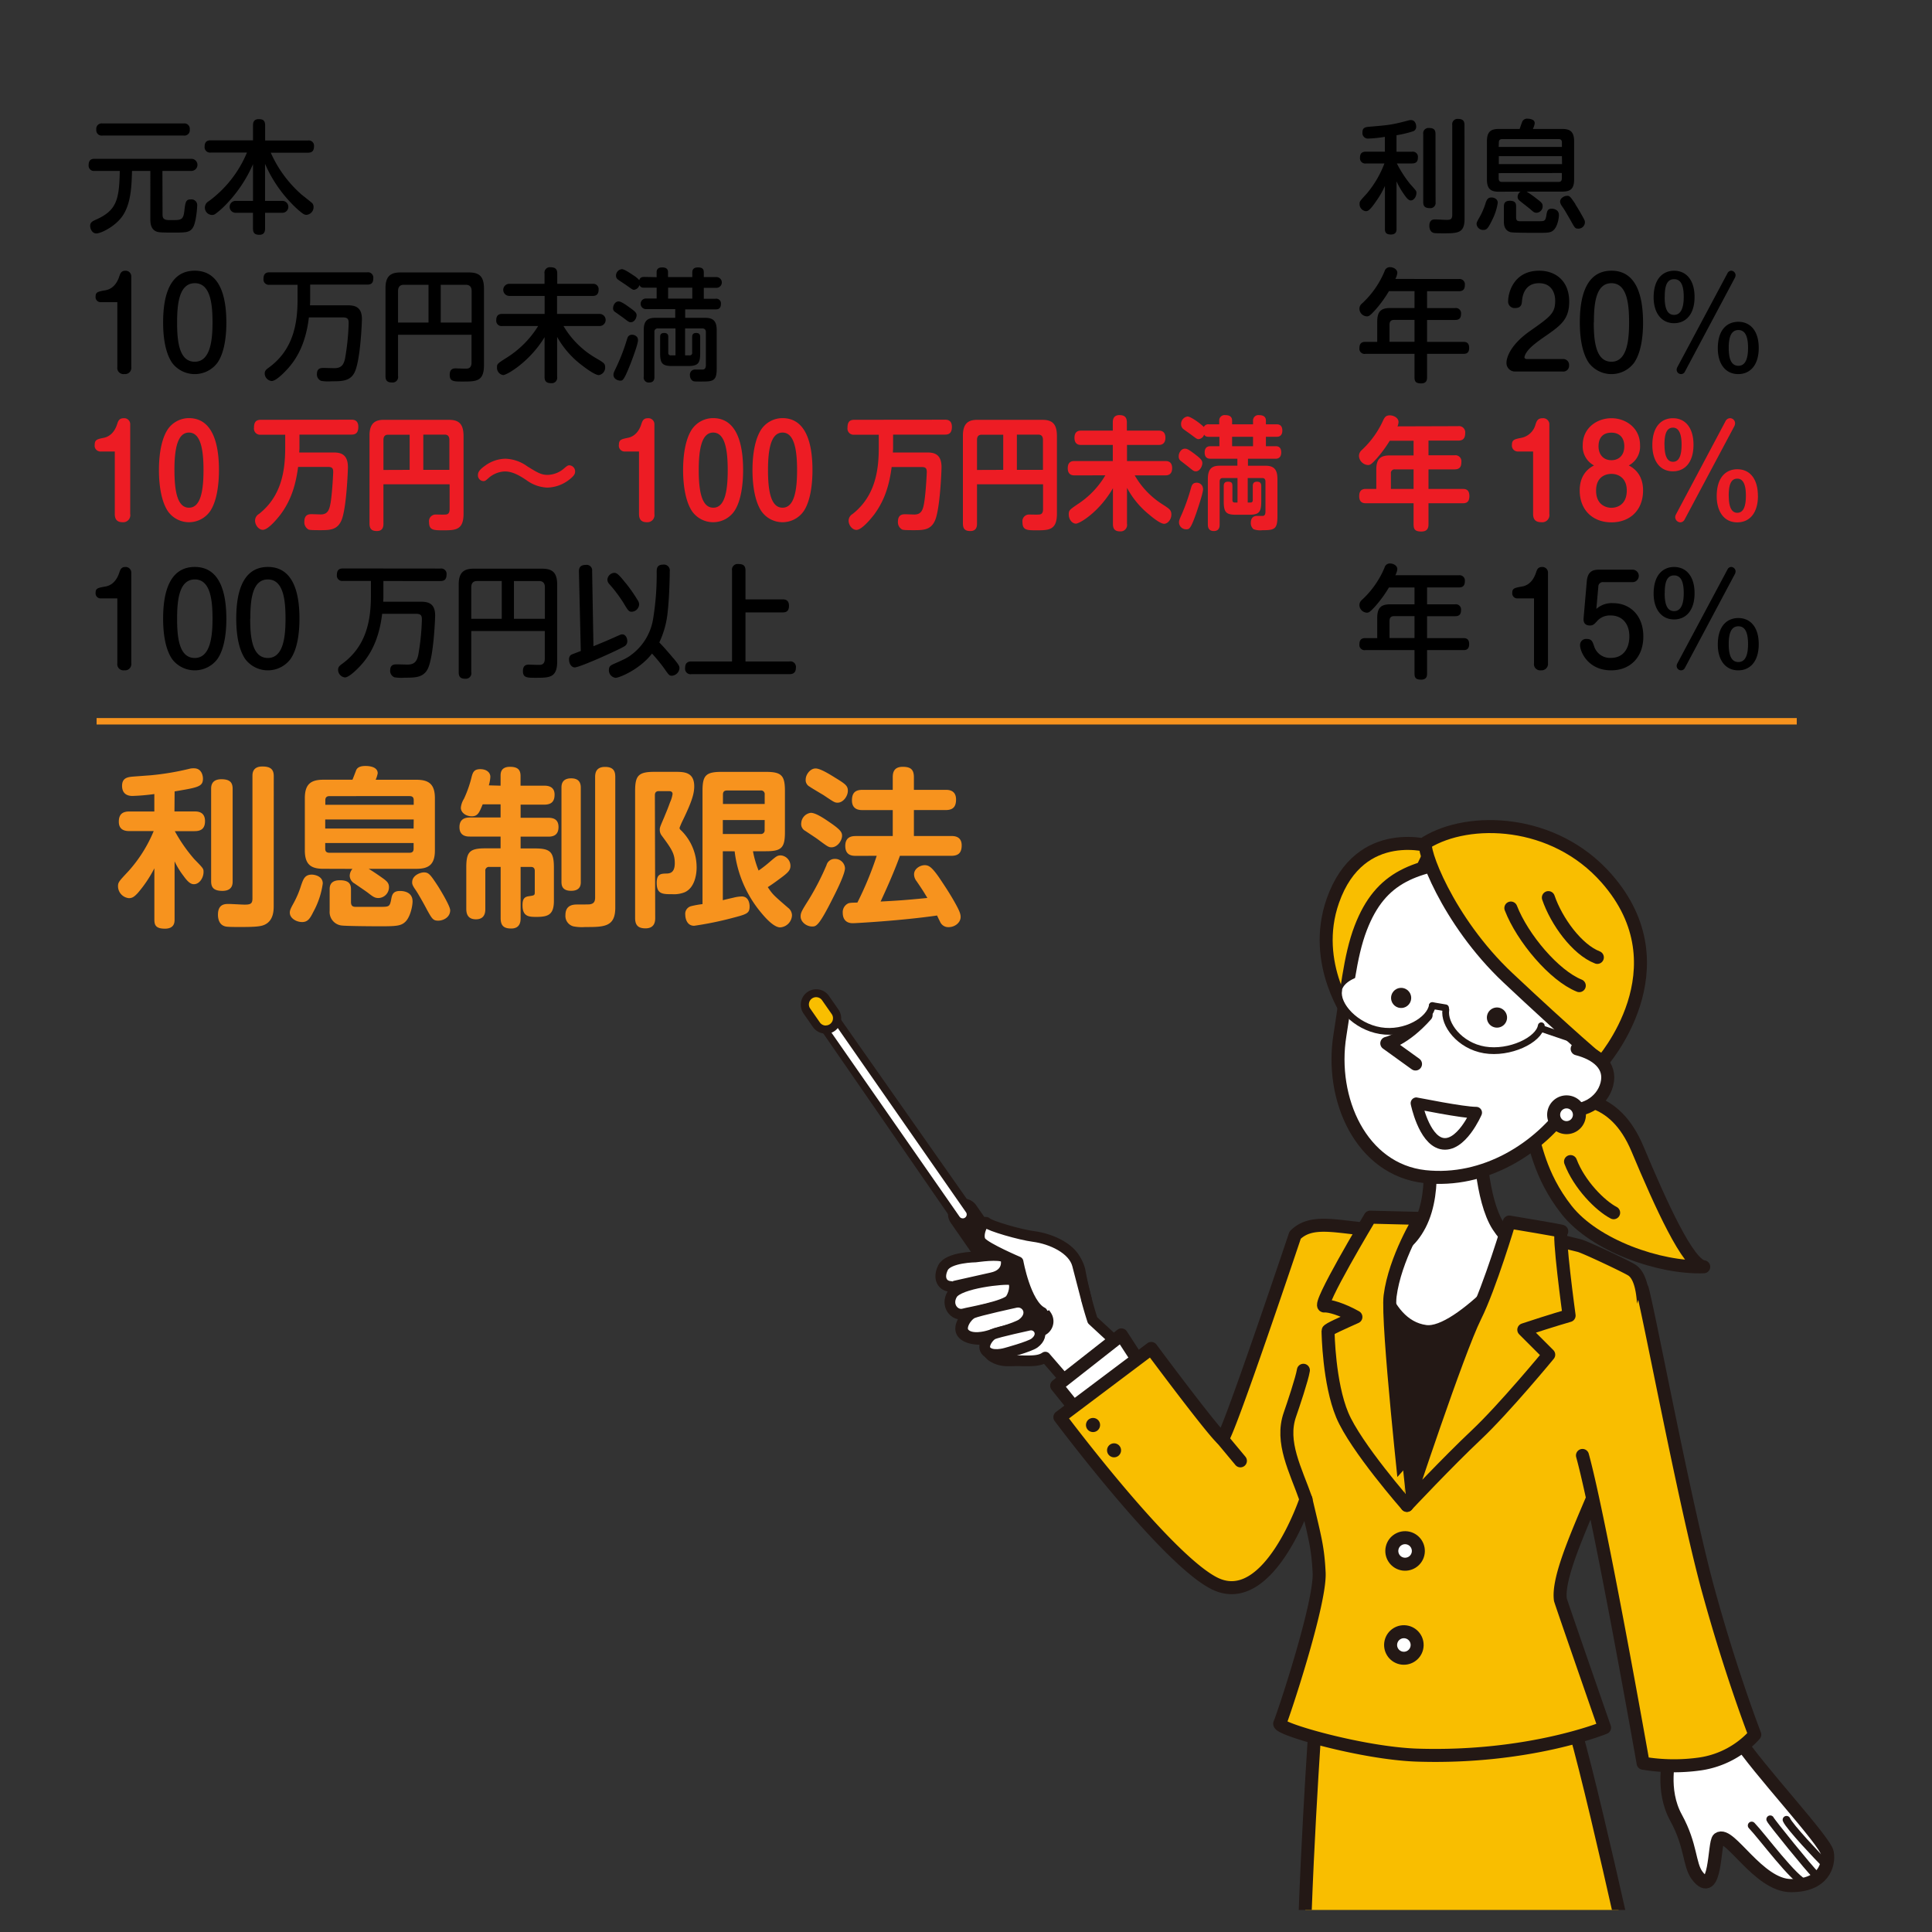 <svg xmlns="http://www.w3.org/2000/svg" xmlns:xlink="http://www.w3.org/1999/xlink" id="&#x30EC;&#x30A4;&#x30E4;&#x30FC;_1" data-name="&#x30EC;&#x30A4;&#x30E4;&#x30FC; 1" viewBox="0 0 600 600"><rect x="0" y="0" width="600" height="600" fill="#333333" stroke="none"/><defs><style>.cls-1,.cls-13,.cls-16,.cls-8{fill:none;}.cls-2{clip-path:url(#clip-path);}.cls-10,.cls-11,.cls-3,.cls-4,.cls-6,.cls-9{fill:#fff;}.cls-10,.cls-13,.cls-3,.cls-4,.cls-5,.cls-6,.cls-8,.cls-9{stroke:#231815;stroke-linecap:round;stroke-linejoin:round;}.cls-3{stroke-width:3.33px;}.cls-4{stroke-width:4.09px;}.cls-12,.cls-5{fill:#f9be00;}.cls-5,.cls-6,.cls-8{stroke-width:4.04px;}.cls-7{fill:#231815;}.cls-9{stroke-width:3.6px;}.cls-10{stroke-width:2.4px;}.cls-13{stroke-width:2.1px;}.cls-14{fill:#f7931e;}.cls-15{fill:#ed1c24;}.cls-16{stroke:#f7931e;stroke-miterlimit:10;stroke-width:2px;}</style><clipPath id="clip-path"><rect class="cls-1" x="223.81" y="250.77" width="391.47" height="342.38"></rect></clipPath></defs><title>tanigaki_kabarai75</title><g class="cls-2"><path class="cls-3" d="M352,421.42c-.7-.23-12.7-11.41-12.7-11.41a121.57,121.57,0,0,1-3.8-14.94c-1.14-6.82-9.27-10.16-15.36-9.62s-14-1.88-14.24-1.25c-1.59,3.91,2.56,8.31,3.67,7.34.45-.39-13.87,1.07-14.62,4s3.39,5,3.39,5-3.4,1.71-2.79,4.79,5,2.89,5,2.89-3.58,3.77-1.6,6,7.08,1.69,7.08,1.69-.39,4,2.5,5.59,4.75,1,8.38,1.1c4,.1,6.08,0,7.72-1.13l10.77,12.45"></path><path class="cls-3" d="M309,390.37a7,7,0,0,0,4,3.59,30.57,30.57,0,0,0,7.17,1.3s-1.94,3.9,4,11.66"></path><path class="cls-3" d="M316.41,411.53s3.39.81,2.26,3.55c-.91,2.2-6.38,4.28-6.38,4.28"></path><path class="cls-4" d="M518.65,544c-.24,1.89-2.9,11.84,1.86,20.51s4,14.5,6.54,17.92c6,8,5.19-10.26,6.69-11.37,3.39-2.49,12.31,14.51,22.45,14.53s11.92-6.5,11.28-10.2-21.79-26.21-27.72-35.55"></path><path class="cls-5" d="M480.34,340.83c8.51,0,20.93-1.36,28.21,16s15.75,36.07,20.56,36.58c-13.78.49-33.9-6.62-42.59-17.65s-9.61-21.3-10.71-22.3"></path><path class="cls-5" d="M487.74,360.74c2.69,7.12,9.19,13.7,13.39,15.88"></path><path class="cls-5" d="M408.67,532.43s-3.93,54.77-3.93,89.31l104.3.12s-17.34-80.09-22.29-92.07Z"></path><polyline class="cls-6" points="356.62 427.44 348.26 414.56 328.16 430.34 335.54 439.52"></polyline><path class="cls-5" d="M484.59,496.78c.32,1.24,13.72,39.76,13.72,39.76s-23.36,9.65-58.18,8.53c-16.94-.55-43.52-8.18-42.69-9.83s12.7-37.21,12.23-46.84c-.4-8-1.3-10.77-4.1-22.75,0,0-11.44,34.37-28.29,26.14-15-7.35-48.12-51.68-48.12-51.68l28.37-21.34s18.52,24.94,22,28.08c1.14,1,22.68-63.26,22.68-63.26,5.06-5.06,12.8-2.56,23.88-1.69,5.32.42,6.63,3.39,9.28,2.32,3.36-1.58,6.61-3.05,14.64-3.05a138.68,138.68,0,0,1,17.71,1.44l2.9.41,1.4.21c7.85,1.2,13.9,2.48,13.9,2.48l4.59,1.14c1.69.41,14.59,6.5,16.27,7.59,6.37,4.12,3,27.38,1.12,35C501.73,454.17,483.09,485.45,484.59,496.78Z"></path><path class="cls-7" d="M424.62,387.57s55,5,53.32,4.47-41,77.41-41,77.41-21-39.05-18.44-48.78S426.41,391.36,424.62,387.57Z"></path><path class="cls-6" d="M459.5,353.93s.42,18.57,5.78,26.83S476,387.37,476,387.37,453.68,415,442.71,413.51c-14.31-1.92-16.51-24.77-16.51-24.77s8.95,2.75,14.73-8.39S443,352.69,443,352.69"></path><path class="cls-8" d="M469.41,387.37s-9.77,45-19.26,56.14a249.73,249.73,0,0,0-15.69,20.37c-12-28.07-3.77-77.79-3.44-77.75"></path><path class="cls-5" d="M487.3,408.56s-3.58-26.15-2.34-26.15-16.24-2.89-16.24-2.89-6.05,20.23-10.59,29.31c-5.48,11-21.2,58.66-21.2,58.66S449.59,454,458.4,445.71s22.57-25,22.57-25l-7.74-7.74C481.94,410.08,487.3,408.56,487.3,408.56Z"></path><path class="cls-5" d="M431.71,402.46c1.51-11.69,9.22-24.08,9.22-24.08L425.52,378s-16.71,27.84-14.25,27.59c1.55-.16,5.55,1,9.82,3.41-4,1.82-8.65,3.83-8.65,4.3,0,.82.27,16.23,4.4,26.14s20.09,28.08,20.09,28.08S430.66,410.54,431.71,402.46Z"></path><path class="cls-5" d="M444.93,263s-22.52-7.4-31,16.74c-6.91,19.65,5.64,36.49,5.64,36.49Z"></path><path class="cls-6" d="M422.58,288.21c-3.43,8.93-4.34,20.21-6.45,33.28-3.21,19.87,6.61,41.75,26.38,43.92,18.4,2,35.67-8.63,45.13-22.63,6.31-9.34,12.52-28.58,11.2-41.42s-20.51-36.67-40-34.71S428.79,272.06,422.58,288.21Z"></path><path class="cls-5" d="M442.9,261.66c-1.79,1.1,6.46,24.19,25.4,42S497.4,330,497.4,330s26.1-29.32,1.51-57.23C482.55,254.18,456.13,253.54,442.9,261.66Z"></path><path class="cls-8" d="M469.21,282c3.61,9.32,13.48,21,21.25,24.1"></path><path class="cls-8" d="M480.86,278.76c2.49,7.29,8.87,16.13,15.21,18.57"></path><path class="cls-6" d="M442.89,315.25c-6.81,7.67-12.21,8.76-12.21,8.76l8.92,6.43"></path><path class="cls-9" d="M458.45,345.54s-4.74,11-10.78,9.58c-5.52-1.33-7.78-12.51-7.78-12.51S454.26,345.54,458.45,345.54Z"></path><path class="cls-6" d="M489.8,325.72c6.13,1.58,10.71,5.23,9.22,11s-7.67,9.22-13.8,7.64"></path><path class="cls-6" d="M490.5,346.3a4,4,0,1,1-3.88-4.1A4,4,0,0,1,490.5,346.3Z"></path><line class="cls-5" x1="379.53" y1="446.85" x2="385.22" y2="453.68"></line><path class="cls-7" d="M341.64,442.55a2.19,2.19,0,1,1-2.18-2.19A2.18,2.18,0,0,1,341.64,442.55Z"></path><circle class="cls-7" cx="345.98" cy="450.41" r="2.18"></circle><circle class="cls-6" cx="436.38" cy="481.69" r="4.12" transform="translate(-132.25 796.52) rotate(-76.8)"></circle><circle class="cls-6" cx="436.01" cy="510.9" r="4.12" transform="translate(-160.98 818.69) rotate(-76.8)"></circle><path class="cls-5" d="M510,400.25c1.94,6.55,13.24,67,20.44,93.32s14.52,45.13,14.52,45.13a28.28,28.28,0,0,1-17,9.11,57.8,57.8,0,0,1-17.67-.23S497,472.19,491.45,452"></path><path class="cls-10" d="M544,566.93c3.28,3.41,13.28,17,16.69,17.94"></path><path class="cls-10" d="M554.82,565.15c.89,2.14,10.14,11.9,11.76,13.47"></path><path class="cls-10" d="M549.76,565c.25.74,12.54,15.87,13.87,17"></path><path class="cls-5" d="M404.78,425.55c-.4,2.59-3.15,10.79-4.19,13.77-3,8.58,1.79,17.16,5,26.33"></path><line class="cls-7" x1="299.22" y1="377.03" x2="322.36" y2="410.36"></line><path class="cls-7" d="M322.37,415.16a4.8,4.8,0,0,1-3.95-2.06l-23.15-33.33a4.8,4.8,0,0,1,7.89-5.47l23.15,33.32a4.81,4.81,0,0,1-3.94,7.54Z"></path><path class="cls-7" d="M322.37,412.15a1.8,1.8,0,0,1-1.48-.77l-23.15-33.32a1.8,1.8,0,0,1,2.95-2.05l23.15,33.33a1.79,1.79,0,0,1-1.47,2.81Z"></path><line class="cls-7" x1="299.22" y1="377.03" x2="322.36" y2="410.36"></line><line class="cls-11" x1="256.57" y1="316.15" x2="299.03" y2="377.16"></line><path class="cls-7" d="M259.42,314.16,302.11,375a3.75,3.75,0,1,1-6.15,4.3h0l-42.23-61.18a3.47,3.47,0,0,1,5.7-4Z"></path><path class="cls-11" d="M299,378.37a1.21,1.21,0,0,1-1-.52l-42.46-61a1.2,1.2,0,0,1,2-1.37l42.46,61a1.19,1.19,0,0,1-.3,1.67A1.13,1.13,0,0,1,299,378.37Z"></path><line class="cls-12" x1="253.44" y1="311.93" x2="256.44" y2="316.24"></line><path class="cls-7" d="M256.44,321A4.78,4.78,0,0,1,252.5,319l-3-4.31a4.8,4.8,0,0,1,7.88-5.48l3,4.31a4.8,4.8,0,0,1-3.94,7.54Z"></path><path class="cls-12" d="M256.44,318.49a2.26,2.26,0,0,1-1.85-1l-3-4.31a2.25,2.25,0,0,1,3.7-2.56l3,4.3a2.25,2.25,0,0,1-1.84,3.54Z"></path><path class="cls-3" d="M299.44,408c1.11-.34,13-2.35,14.42-4.53s1.77-5.63,0-6.06-16,1-18.13,4.51S296.5,408.9,299.44,408Z"></path><path class="cls-3" d="M306.75,414.88s8.87-2.39,10.71-3.77c4.06-3.05,1.38-7.31-2-6.64,0,0-11.62,2.52-13.42,3.33s-4.07,4.27-2.7,6.08c2,2.64,7.42,1,7.42,1"></path><path class="cls-3" d="M312.34,420.24s7.41-2,8.94-3.15c3.39-2.54,1.15-6.1-1.68-5.54,0,0-9.7,2.1-11.19,2.78s-3.4,3.56-2.26,5.08c1.67,2.2,6.19.83,6.19.83"></path><path class="cls-3" d="M323.67,407.59c-5.16-2.6-7.5-15.72-7.5-15.72s-9.73-4.15-11.44-6.11.71-7.1,1.69-6.06S316.78,383.46,321,384c5.49.72,12.31,3.79,13.63,8.82l2.72,10.46"></path><path class="cls-3" d="M296.66,399.38s9.68-2.19,11.28-2.53c5.77-1.2,4.63-6.06,4.22-6.34-1.91-1.29-8.79-.16-9.16-.15,0,0-8.53.07-10.14,3.34s-.24,5.68,2.36,5.83"></path><path class="cls-11" d="M463.92,325.4a17.5,17.5,0,0,1-2.75-.22c-7.68-1.29-11.85-7.73-11.23-11.43.52-3.15,4.86-5.34,10.55-5.34a23.73,23.73,0,0,1,3.82.32c7.54,1.26,14.08,6,13.46,9.69C477.25,321.58,471,325.4,463.92,325.4Z"></path><path class="cls-11" d="M431.38,319.4a15.61,15.61,0,0,1-2.56-.21,17.24,17.24,0,0,1-9.17-4.75c-2.18-2.2-3.35-4.73-3-6.61.51-3.08,5.46-5.4,11.51-5.4a23.41,23.41,0,0,1,3.84.32,19.55,19.55,0,0,1,9.12,3.84c2.14,1.76,3.15,3.73,2.85,5.57C443.37,315.58,437.88,319.4,431.38,319.4Z"></path><line class="cls-11" x1="444.82" y1="312.3" x2="448.92" y2="312.99"></line><line class="cls-11" x1="479.01" y1="319.53" x2="491.19" y2="323.66"></line><path class="cls-7" d="M468,315.59a3.13,3.13,0,1,1-3.52-2.68A3.14,3.14,0,0,1,468,315.59Z"></path><circle class="cls-7" cx="435.13" cy="309.88" r="3.13" transform="translate(-81.59 445.41) rotate(-50.15)"></circle><path class="cls-13" d="M478.66,318.56c-.74,4.48-9.88,8.8-17.64,7.5s-12.71-8-12-12.46"></path><path class="cls-13" d="M444.82,312.3c-.74,4.48-8.38,9.07-16.15,7.78s-13.69-7.92-12.94-12.4"></path><line class="cls-13" x1="444.82" y1="312.3" x2="448.92" y2="312.99"></line><line class="cls-13" x1="479.01" y1="319.53" x2="491.19" y2="323.66"></line></g><path class="cls-14" d="M54.18,252h6.25c.9,0,3.24.05,3.24,3,0,2.33-1.22,3.12-3.24,3.12H54.29a49,49,0,0,0,6,8.64c2.92,3,2.92,3,2.92,4.08,0,1.7-1.22,3.76-3,3.76-1,0-1.91-.74-3.23-2.59a24.54,24.54,0,0,1-2.76-4.51v18c0,.85,0,2.91-3,2.91s-3.28-1.27-3.28-2.91V269.66a38.91,38.91,0,0,1-5.2,7.73c-.95,1-1.59,1.54-2.7,1.54a3.74,3.74,0,0,1-3.39-3.71c0-1.27.42-1.64,3.29-4.72a43.48,43.48,0,0,0,7.79-12.4H40.19c-1.11,0-3.29-.16-3.29-2.91,0-2.17,1-3.18,3.29-3.18h7.74V246.6a64.75,64.75,0,0,1-6.79.59c-2.17,0-3.23-1.17-3.23-3.13,0-2.6,1.86-2.76,3.76-2.91l5.14-.38A83,83,0,0,0,59,238.71a5.22,5.22,0,0,1,1.22-.11c2.54,0,2.81,2.55,2.81,3.18,0,2.54-1.49,2.76-8.8,4Zm18.07,21.67c0,.8,0,3-3.18,3-2.91,0-3.5-1.27-3.5-3V245c0-.74,0-3,3.18-3,2.71,0,3.5,1.06,3.5,3ZM85,281.26c0,1.38,0,4.66-2.86,5.94-1.27.58-3.23.69-7.84.69-3.82,0-4.14-.11-4.61-.27-1.91-.64-2-2.86-2-3.55,0-3.34,2.18-3.34,3.34-3.34.74,0,4.19.21,4.88.21,1.8,0,2.49-.21,2.49-1.9v-38c0-.79,0-3,3.07-3,2.49,0,3.55.85,3.55,3Z"></path><path class="cls-14" d="M100.24,274.37a25.49,25.49,0,0,1-2.92,8.8c-1,2-1.69,3.18-3.49,3.18S90,285.18,90,283.43c0-.79.37-1.48,1.27-3.12a29.6,29.6,0,0,0,2.23-5.3c.69-2,1.16-3.39,3.34-3.39C97.54,271.62,100.24,272,100.24,274.37Zm.16-4.56c-3.82,0-5.73-1.32-5.73-5.72V247.88c0-4.35,1.86-5.73,5.73-5.73h9.06c.21-.48,1-2.54,1.17-3,.47-1,1.58-1.27,2.86-1.27,1,0,3.81.16,3.81,2.28a9.33,9.33,0,0,1-.63,2h12.61c3.87,0,5.78,1.33,5.78,5.73v16.21c0,4.4-1.91,5.72-5.78,5.72H114.49c1.7,1,3.87,2.55,4.61,3.08,1.06.79,1.7,1.38,1.7,2.6a3.35,3.35,0,0,1-3.29,3.39c-1.11,0-1.69-.43-3.07-1.49-.64-.53-3.66-2.54-4.29-3a2.86,2.86,0,0,1-1.54-2.38,3.31,3.31,0,0,1,.85-2.18Zm.63-19.87h27.45v-1.43c0-.74-.26-1.27-1.27-1.27H102.36c-1.11,0-1.33.64-1.33,1.27Zm27.45,4.56H101v2.81h27.45ZM101,261.81v1.75c0,.85.37,1.27,1.33,1.27h24.85c.9,0,1.27-.42,1.27-1.27v-1.75Zm8,18.29c0,1.21.53,1.53,1.43,1.53h7.37c3,0,3.23,0,3.66-2.17.26-1.43.47-2.76,2.75-2.76,2.12,0,3.92.9,3.92,3.24,0,1.37-.69,4.93-2.33,6.41-1.32,1.22-2.86,1.32-7.74,1.32-2.06,0-10.7-.05-12.08-.26a4.2,4.2,0,0,1-3.6-4.51v-6.62c0-.85,0-2.91,3.18-2.91s3.44,1.53,3.44,2.91Zm27-4.93c.47.74,3.81,6.14,3.81,7.52,0,2.18-2.12,3.23-3.71,3.23s-1.91-.53-3.5-3.39c-.26-.53-2.49-4.66-3.6-6.25-1-1.43-1-1.86-1-2.28,0-2.22,2.65-3.07,3.61-3.07C133.15,270.93,133.62,271.56,136,275.17Z"></path><path class="cls-14" d="M155.46,244v-3c0-.85,0-2.86,2.92-2.86,2.49,0,3.28,1,3.28,2.86v3H169c.74,0,3.23,0,3.23,2.76,0,2.17-1,3.13-3.23,3.13h-7.32v4.08h8.59c1.11,0,3.18.16,3.18,2.86s-1.86,3-3.18,3h-8.59v3.66h4.4c4.77,0,5.94,1,5.94,5.93v10.33c0,4.24-1.7,5-5.35,5-2.28,0-4.4,0-4.4-3.6,0-1.59.32-2.6,1.9-2.81,1.81-.27,1.91-.27,1.91-1.33V270.5c0-.79-.32-1.27-1.22-1.27h-3.18v15.9c0,1-.1,3.23-2.91,3.23-2.17,0-3.29-.74-3.29-3.23v-15.9H152a1.13,1.13,0,0,0-1.28,1.27v11.77c0,.79,0,3.23-2.91,3.23-2.49,0-3-1.64-3-3.23V269.39c0-4.87,1.06-5.93,5.94-5.93h4.71V259.8h-9.53c-.8,0-3.24,0-3.24-2.92,0-2.59,1.8-3,3.24-3h9.53v-4.08H149.9c-1.06,2.59-1.54,3.71-3.39,3.71s-3.39-1.17-3.39-2.65a6.32,6.32,0,0,1,.95-2.76,35.79,35.79,0,0,0,2.44-7c.37-1.28.74-2.23,2.65-2.23s3.12,1,3.12,2.38a11.4,11.4,0,0,1-.47,2.65Zm24.91,29.84c0,.79,0,2.81-3,2.81-2.81,0-3-1.7-3-2.81v-29.2c0-.74,0-2.92,3-2.92,2.65,0,3,1.65,3,2.92Zm4.45-32.43c0-1.12.11-3.24,3.08-3.24s3.18,1.75,3.18,3.24V281.9c0,6-3.5,6-9.38,6a13.58,13.58,0,0,1-3.66-.22,3.34,3.34,0,0,1-2.44-3.49c0-3.29,2.6-3.29,3.82-3.29.47,0,3.44,0,3.71-.05,1-.16,1.69-.53,1.69-2.12Z"></path><path class="cls-14" d="M203.48,285.08c0,.79,0,3.23-3,3.23-2.28,0-3.24-.95-3.24-3.23V245.7c0-4.82,1-6,6-6h6.36c2.76,0,6,0,6,4.51,0,2.38-.85,4.93-3.44,10.33a23.7,23.7,0,0,0-1.12,2.55c0,.37.27.63.59.9a16.1,16.1,0,0,1,4.71,11.5c0,1.64-.42,6.2-3.76,7.63a9,9,0,0,1-3.82.58c-3,0-4.82,0-4.82-3.55,0-2.76,1.38-2.81,2.81-2.86,1.11,0,2.81-.05,2.81-3.23,0-3-1.06-4.51-4.08-8.59a2.88,2.88,0,0,1-.58-1.85c0-.64.16-1,1.37-3.82.48-1.22,1-2.33,1.81-4.61a9.5,9.5,0,0,0,.79-2.6c0-.9-.85-.9-1.22-.9h-3c-.95,0-1.27.48-1.27,1.27Zm21-20.72v15.21c.53-.16,2.86-.69,3.34-.8a11.74,11.74,0,0,1,2.54-.37c2.39,0,2.44,2.76,2.44,3.07,0,2.23-.85,2.44-5.72,3.71a104.44,104.44,0,0,1-11.5,2.33c-2.39,0-2.76-2.54-2.76-3.39a2.46,2.46,0,0,1,1.8-2.7,28,28,0,0,1,3.55-.64V245.65c0-4.82,1-5.94,5.94-5.94h13.73c4.87,0,5.93,1.12,5.93,5.94v12.77c0,4.88-1.06,5.94-5.93,5.94h-4a31,31,0,0,0,1.75,6,38.6,38.6,0,0,0,3.71-2.91c1.75-1.48,2.12-1.8,3.18-1.8a3.27,3.27,0,0,1,3,3.23c0,1.27-.53,2-3.18,3.92-1.32,1-3,2.18-3.86,2.71,1.53,2.27,1.64,2.38,6.3,6.41a3,3,0,0,1,1.22,2.38,3.94,3.94,0,0,1-3.66,3.71c-2.17,0-5.08-3.55-6.09-4.77a36.25,36.25,0,0,1-8.06-18.86Zm13-14.68v-2.92a1.12,1.12,0,0,0-1.27-1.27H225.79c-.9,0-1.27.42-1.27,1.27v2.92Zm0,5h-13V259h11.71a1.12,1.12,0,0,0,1.27-1.27Z"></path><path class="cls-14" d="M258.81,278.61c-4.55,9.12-5.35,9.12-6.62,9.12-1.7,0-3.55-1.38-3.55-3.13,0-1.22.42-1.85,2.65-5.41a80.7,80.7,0,0,0,5.4-10.54,2.6,2.6,0,0,1,2.55-1.91,3.08,3.08,0,0,1,3.18,2.86C262.42,271.4,259.87,276.54,258.81,278.61Zm-7-26.18c1.59,0,4.29,1.86,6.2,3.18,3.07,2.12,3.5,2.92,3.5,3.92,0,1.54-1.43,3.61-3.29,3.61-.9,0-1.27-.27-4.4-2.6-.58-.42-3.18-2.12-3.71-2.49a2.38,2.38,0,0,1-1.27-2.49A3.39,3.39,0,0,1,251.82,252.43Zm1.48-13.78c1.49,0,4.45,1.86,6.15,2.92,3.13,1.91,3.87,2.49,3.87,4,0,1.75-1.49,3.71-3.18,3.71-.9,0-1.11-.16-4.35-2.33-.69-.42-3.76-2.22-4.34-2.65a2.28,2.28,0,0,1-1.22-2.28C250.23,240.56,251.61,238.65,253.3,238.65Zm12.46,27.14c-1,0-3.24-.06-3.24-3.08,0-2.59,1.65-3.07,3.24-3.07h11.5v-8.06h-9.38c-.8,0-3.29,0-3.29-3,0-2.39,1.06-3.29,3.29-3.29h9.38v-3.92c0-1.22.21-3.23,3.07-3.23,2.33,0,3.5.69,3.5,3.23v3.92h9.85c.8,0,3.24,0,3.24,3,0,2.49-1.17,3.28-3.24,3.28h-9.85v8.06h11.6c.8,0,3.24,0,3.24,2.91,0,2.39-1.12,3.24-3.24,3.24H279.48c-2,5.56-4.82,11.66-6,14.2,5.88-.32,7.47-.42,14.52-1.11-1.11-1.86-1.32-2.23-3.34-5.2a3.46,3.46,0,0,1-.79-2.12c0-1.85,2-2.86,3.28-2.86s2.18.53,4.45,3.76c1.33,2,3.24,4.77,5.15,8.22,1.16,2.12,1.58,3.12,1.58,4.08,0,1.8-1.8,3.18-3.71,3.18a2.75,2.75,0,0,1-2.7-1.75c-.16-.27-.79-1.59-.9-1.86-11.45,1.65-25.49,2.39-26.12,2.39s-3.18,0-3.18-3.29a3,3,0,0,1,1.48-2.75c.48-.27.79-.32,3.07-.37a104.19,104.19,0,0,0,6-14.52Z"></path><path d="M50.48,66.65c0,1.67,1,1.71,2.71,1.71,3,0,3.72,0,4.05-2.78s.43-3.65,2-3.65a1.78,1.78,0,0,1,2,1.94c0,.31-.26,5.36-1.45,7-1,1.36-2.2,1.36-6.1,1.36-4.19,0-4.58-.11-5.23-.38-1.77-.76-1.77-2.92-1.77-3.87V53.08H41c-.14,5-.32,11.25-3.82,15.09-2.35,2.62-6,4.33-7.26,4.33S28,71.13,28,70.14s.61-1.4,1.66-1.86c6.57-2.89,7.36-6.19,7.54-15.2h-7.8a1.65,1.65,0,0,1-1.87-1.86c0-1.9,1.33-1.9,1.87-1.9H59.44a1.88,1.88,0,1,1,0,3.76h-9Zm6.57-28.31a1.66,1.66,0,0,1,1.88,1.86,1.67,1.67,0,0,1-1.88,1.9H31.82a1.67,1.67,0,0,1-1.91-1.86,1.67,1.67,0,0,1,1.91-1.9Z"></path><path d="M87.56,62.39a1.85,1.85,0,1,1,0,3.69H82.32v4.78c0,.65,0,2.06-1.76,2.06-1.52,0-2-.61-2-2.06V66.08H73.3a1.85,1.85,0,1,1,0-3.69h5.27V51A42.56,42.56,0,0,1,69.8,63.91a24.93,24.93,0,0,1-3,2.58,1.68,1.68,0,0,1-.94.27,2.27,2.27,0,0,1-1-4.29A35.72,35.72,0,0,0,76.69,47.38H65.46a1.69,1.69,0,0,1-1.91-1.9c0-1.86,1.3-1.9,1.91-1.9H78.57V39c0-.76.11-2,1.77-2,1.37,0,2,.42,2,2v4.63H95.65a1.63,1.63,0,0,1,1.87,1.79c0,1.48-.65,2-1.87,2H84.09a37.45,37.45,0,0,0,9.64,13.07c.36.27,3.11,2.47,3.22,2.59a1.74,1.74,0,0,1,.43,1.21,2.39,2.39,0,0,1-2.17,2.43c-.61,0-1-.11-3-1.9a41.52,41.52,0,0,1-9.9-13.94V62.39Z"></path><path d="M433.7,47.12h4.76a1.61,1.61,0,0,1,1.88,1.82c0,1.56-.9,1.82-1.88,1.82h-4.65A35.33,35.33,0,0,0,438,57.22c1.88,2.09,1.88,2.09,1.88,2.74,0,1-.72,2.28-1.73,2.28-.62,0-1.16-.46-2.13-1.9a24,24,0,0,1-2.31-4v14.7c0,.57,0,1.79-1.77,1.79s-1.84-1-1.84-1.79V57.75a26.34,26.34,0,0,1-2.53,4.45c-2.17,3.23-2.78,3.38-3.39,3.38a2.17,2.17,0,0,1-1.95-2.24c0-.76,0-.8,2.24-3.23a32.31,32.31,0,0,0,5.48-9.35h-5.7A1.62,1.62,0,0,1,422.36,49c0-1.41.65-1.9,1.88-1.9h5.85v-4.6a39.85,39.85,0,0,1-5.06.53,1.71,1.71,0,0,1-1.91-1.9c0-1.59,1-1.67,2.27-1.78,5.89-.5,6.83-.57,12-1.94a2.58,2.58,0,0,1,.79-.12c1.37,0,1.63,1.45,1.63,2a1.47,1.47,0,0,1-.84,1.44A34.43,34.43,0,0,1,433.7,42Zm12.13,15.65A1.62,1.62,0,0,1,444,64.63c-1.69,0-2-.83-2-1.86V41.65a1.64,1.64,0,0,1,1.81-1.9c1.59,0,2,.68,2,1.9Zm9,5.17c0,4.52-2.09,4.52-6.78,4.52-2.57,0-2.71-.08-3-.19-1.08-.42-1.15-1.75-1.15-2.13,0-2,1.26-2,1.84-2s3,.15,3.5.15c1.12,0,1.77-.15,1.77-1.56V38.83a1.64,1.64,0,0,1,1.8-1.9c1.41,0,2,.54,2,1.9Z"></path><path d="M465.14,63a17.46,17.46,0,0,1-1.62,5.09c-1.41,2.93-1.85,3.31-2.78,3.31a2,2,0,0,1-2.17-1.83c0-.49.18-.83.9-2.09a21.71,21.71,0,0,0,1.95-4.59c.29-.73.58-1.56,1.74-1.56C463.44,61.29,465.14,61.48,465.14,63Zm.29-3.46c-2.49,0-3.65-.91-3.65-3.8V43.89c0-2.89,1.12-3.84,3.65-3.84h6.5c.25-.65.58-1.71.86-2.36a1.66,1.66,0,0,1,1.63-.83,3.56,3.56,0,0,1,1.62.38,1.15,1.15,0,0,1,.58,1.06,5.53,5.53,0,0,1-.58,1.75h9.17c2.42,0,3.65.87,3.65,3.84V55.7c0,3-1.19,3.8-3.65,3.8H474.09a35.4,35.4,0,0,1,3.33,2.36c1.4,1.06,1.66,1.4,1.66,2.16a2,2,0,0,1-1.88,2.06c-.69,0-1-.27-1.95-1.11-.51-.45-2.85-2.24-3.29-2.62a1.48,1.48,0,0,1-.65-1.21,2,2,0,0,1,.91-1.64Zm0-13.9h19.64V44.27c0-.69-.29-1.07-1-1.07H466.48c-.91,0-1,.65-1,1.07Zm19.64,2.85H465.47v2.47h19.64Zm-19.64,5.28v1.63c0,.72.28,1.1,1,1.1h17.61c.55,0,1-.22,1-1.1V53.73Zm5.41,13.75c0,.84.29,1.14,1.05,1.18l5.92,0c1.84,0,2.09,0,2.42-1.75.21-1.33.36-2.13,1.66-2.13a2.55,2.55,0,0,1,1.73.61,1.86,1.86,0,0,1,.51,1.41c0,1-.47,3.61-1.7,4.67-.9.8-1.84.8-5.16.8-1.41,0-7.19,0-8.09-.19-.54-.12-2.13-.65-2.13-3.12V64.14c0-.57,0-1.79,1.88-1.79s1.91,1.1,1.91,1.79Zm18.38-4.1c1,1.52,2.56,4.29,2.78,4.79a1.54,1.54,0,0,1,.21.79,2,2,0,0,1-2.13,2c-.83,0-1-.19-2-2-.4-.72-2.09-3.69-2.71-4.56s-.86-1.33-.86-1.83c0-1.17,1.41-1.78,2-1.78C487.45,60.72,487.63,61,489.26,63.38Z"></path><path d="M31.21,93.84a1.55,1.55,0,0,1-1.52-1.71c0-1.41.61-1.56,3.14-2,2.35-.46,3.61-2.4,4.22-4.3.29-.83.55-1.75,1.88-1.75a1.75,1.75,0,0,1,1.84,1.6V114a1.94,1.94,0,0,1-2.16,2.17A1.92,1.92,0,0,1,36.44,114V93.84Z"></path><path d="M70.3,100.15c0,2.85-.25,9-2.85,12.61a8.81,8.81,0,0,1-13.94,0c-2.49-3.57-2.85-9.2-2.85-12.61,0-5.86.94-16.08,9.82-16.08S70.27,94.33,70.3,100.15Zm-15.3,0c0,5.69.57,12.19,5.48,12.19S66,105.5,66,100.15c0-5.59-.58-12.2-5.49-12.2S55,94.45,55,100.15Z"></path><path d="M114.06,84.57a1.65,1.65,0,0,1,1.87,1.82c0,1.56-.68,2-1.87,2H96.33v4.71c0,.31,0,.88-.07,1.71h11.3c2.2,0,4.84.12,4.84,4.3,0,.49-.4,12.65-2.28,16.53-1.37,2.77-4,2.77-7.11,2.77a13.51,13.51,0,0,1-3.25-.12,2.13,2.13,0,0,1-1.34-2.09c0-1.93,1.27-1.93,2.17-1.93.51,0,2.74.07,3.21.07,2.17,0,2.93-1,3.36-3a75.26,75.26,0,0,0,1.12-10.9c0-1.14-.11-1.87-1.84-1.87H95.93c-1,8.48-4,12.88-6,15.28-.83,1-4,4.48-5.56,4.48A2.39,2.39,0,0,1,82.21,116c0-.88.51-1.29,1.2-1.79,7.43-5.36,9-13.22,9-21.16V88.44h-8.7a1.65,1.65,0,0,1-1.88-1.82c0-1.48.62-2.05,1.88-2.05Z"></path><path d="M123.62,116.79a1.7,1.7,0,0,1-1.8,2c-1.45,0-2.1-.49-2.1-2V89.47c0-3.84,1.73-4.86,4.66-4.86h21.19c3.21,0,4.73,1.14,4.73,5v23.82c0,5.06-2.42,5.06-6.64,5.06-2.75,0-4,0-4-2.09,0-1.33.54-2,1.84-2,.29,0,2.81.12,3.36.08,1.58,0,1.58-1.48,1.58-2v-8.52H123.62Zm9.46-16.61V88.44h-7.65c-1.16,0-1.81.61-1.81,1.94v9.8Zm3.79,0h9.6v-9.8c0-1.18-.5-1.94-1.84-1.94h-7.76Z"></path><path d="M156,101.25a1.65,1.65,0,0,1-1.88-1.86c0-1.83,1.26-1.9,1.88-1.9h13.14V91.9H158.17a1.88,1.88,0,1,1,0-3.76h10.94V85A1.69,1.69,0,0,1,171,83c1.7,0,2.06.84,2.06,2v3.15h11A1.65,1.65,0,0,1,185.9,90c0,1.9-1.38,1.9-1.88,1.9H173v5.59h13.21a1.88,1.88,0,1,1,0,3.76H175a27.85,27.85,0,0,0,9.93,9.88c2.7,1.59,3,1.74,3,3a2.33,2.33,0,0,1-1.95,2.36c-1.19,0-4-2.06-5.35-3.12a28.34,28.34,0,0,1-7.61-8.74V117a1.69,1.69,0,0,1-1.84,2c-1.67,0-2.06-.76-2.06-2V104.71c-4.55,7.56-11.66,11.77-12.86,11.77a2.26,2.26,0,0,1-1.91-2.35c0-1.1.07-1.18,2.93-3a30.64,30.64,0,0,0,9.85-9.88Z"></path><path d="M192.14,93.61c.76,0,2.31,1.1,3.25,1.79,1.69,1.21,2.31,1.67,2.31,2.5s-.65,2.17-1.81,2.17c-.5,0-.68-.11-2.31-1.37-.43-.3-2.6-1.86-2.74-1.94a1.29,1.29,0,0,1-.43-1.21C190.41,95,190.91,93.61,192.14,93.61Zm6,12c0,1.29-1.8,6-2.42,7.6-2,5-2.34,5-3.1,5-.54,0-2.1-.38-2.1-1.82,0-.53.11-.76,1-2.62a60,60,0,0,0,3.22-8.48c.21-.64.47-1.33,1.59-1.33C196.65,103.94,198.13,104.21,198.13,105.58Zm5.78-19.53V84.53c0-1.22.9-1.48,1.69-1.48,1.05,0,1.85.3,1.85,1.52v1.48H215V84.57c0-.95.5-1.52,1.76-1.52s1.81.42,1.81,1.52v1.48h3.93a1.67,1.67,0,1,1,0,3.34l-3.93,0v3.39h3.65a1.44,1.44,0,0,1,1.66,1.63c0,1.67-1.16,1.67-1.66,1.67h-9.43V98.7h6.14c2.49,0,3.65.91,3.65,3.84v12c0,3.87-1.23,3.95-4.84,3.95-1.88,0-2.28,0-2.64-.23a2,2,0,0,1-.83-1.71,1.57,1.57,0,0,1,1.74-1.78c.36,0,2,0,2.31,0,.83-.12.9-.92.9-1.49v-10.1c0-.73-.33-1.18-1.12-1.18h-5.34v8.36h1.37a.74.74,0,0,0,.83-.84v-4.78c0-.58.07-1.33,1.23-1.33s1.26.68,1.26,1.33v4.93c0,3.08-.61,4-3.72,4h-5c-3.07,0-3.72-.84-3.72-4v-4.93c0-.69.11-1.33,1.23-1.33s1.3.56,1.3,1.33v4.78a.73.73,0,0,0,.83.84h1.41V102h-5.38a1,1,0,0,0-1.16,1.18V117c0,.5,0,1.79-1.62,1.79a1.54,1.54,0,0,1-1.7-1.79V102.54c0-2.93,1.16-3.84,3.65-3.84h6.13V96h-9.09a1.65,1.65,0,1,1,0-3.3h3.32V89.35h-3.79c-.83,0-1.23-.15-1.56-.83A2,2,0,0,1,196.9,90c-.43,0-.65-.19-2.41-1.44-.44-.31-2.32-1.52-2.68-1.83a1.39,1.39,0,0,1-.5-1.14,2,2,0,0,1,1.84-2c.72,0,2.6,1.26,3.47,1.86A8.1,8.1,0,0,1,198.53,87c.29-.88.87-1,1.59-1ZM215,89.35h-7.51v3.39H215Z"></path><path d="M453.05,86.66a1.64,1.64,0,0,1,1.88,1.78c0,1.48-.65,2-1.88,2h-9.86v5.24h8.67a1.61,1.61,0,0,1,1.88,1.75c0,1.41-.58,1.94-1.88,1.94h-8.67v6.8h11.23c.58,0,1.84,0,1.84,1.86s-1.19,1.86-1.84,1.86H443.19v7.18c0,.69,0,2-1.84,2s-2.06-.76-2.06-2v-7.18H424.06a1.61,1.61,0,0,1-1.88-1.82c0-1.86,1.27-1.9,1.88-1.9h3.65V99.88c0-3.15,1.19-4.22,4-4.22h7.58V90.42h-7.94a38,38,0,0,1-4.29,5.89c-1.66,1.82-2,1.94-2.6,1.94a2.42,2.42,0,0,1-2.28-2.36,2.1,2.1,0,0,1,.8-1.63,28.48,28.48,0,0,0,7-10,1.71,1.71,0,0,1,1.7-1.29c1.08,0,2.27.68,2.27,1.75a5,5,0,0,1-.61,1.9Zm-13.76,19.49v-6.8h-6.35c-1,0-1.41.53-1.41,1.48v5.32Z"></path><path d="M470.52,115.38a2.64,2.64,0,0,1-2.67-2.77c0-.57.25-4.83,7.25-9.77,6.36-4.48,7.88-5.54,7.88-9.42,0-2.62-1.27-5.47-5-5.47-4.19,0-5.13,3.38-5.31,5.51-.07.91-.18,2.2-2.09,2.2a2,2,0,0,1-2.21-2.2c0-2.43,1.66-9.39,9.64-9.39,5.2,0,9.32,3.27,9.32,9.58,0,5.62-2.67,7.48-7.91,11.09-4.3,3-4.84,4-5.38,4.75a4.11,4.11,0,0,0-.61,1.41c0,.49.43.61.86.61h11a1.81,1.81,0,0,1,2,1.93,1.79,1.79,0,0,1-2,1.94Z"></path><path d="M510.27,100.15c0,2.85-.26,9-2.86,12.61a8.8,8.8,0,0,1-13.93,0c-2.49-3.57-2.85-9.2-2.85-12.61,0-5.86.94-16.08,9.82-16.08S510.23,94.33,510.27,100.15Zm-15.31,0c0,5.69.58,12.19,5.49,12.19s5.48-6.84,5.48-12.19c0-5.59-.57-12.2-5.48-12.2S495,94.45,495,100.15Z"></path><path d="M526.26,92.24c0,5.55-2.85,8.13-6.36,8.13-4,0-6.35-3.3-6.35-8,0-6.12,3.18-8.29,6.35-8.29C523.51,84.07,526.26,86.77,526.26,92.24Zm-9.28,0c0,2.78.47,5.55,2.92,5.55s3-2.89,3-5.55c0-2.92-.54-5.54-3-5.54S517,89.28,517,92.24Zm6.28,23.18a1.32,1.32,0,0,1-1.19.76,1.38,1.38,0,0,1-1.37-1.33,1.64,1.64,0,0,1,.18-.76l15.6-29.22a1.33,1.33,0,0,1,1.22-.8A1.43,1.43,0,0,1,539,85.4a2,2,0,0,1-.18.8Zm22.93-7.37c0,5.58-2.86,8.13-6.36,8.13-4.08,0-6.35-3.31-6.35-8,0-6.12,3.18-8.24,6.35-8.24C543.44,99.92,546.19,102.58,546.19,108.05Zm-9.32,0c0,2.77.51,5.55,3,5.55s3-2.89,3-5.55c0-2.93-.57-5.55-3-5.55S536.87,105.08,536.87,108.05Z"></path><path class="cls-15" d="M31.09,140.22a1.79,1.79,0,0,1-1.68-2.05c0-1.64.79-1.79,2.84-2.21s3.42-2.05,4.1-4.14c.34-1.06.62-1.94,2.09-1.94a1.86,1.86,0,0,1,2,1.75v28a2.19,2.19,0,0,1-2.32,2.55c-1.37,0-2.47-.5-2.47-2.55V140.22Z"></path><path class="cls-15" d="M68,146c0,2.36-.18,8.85-2.67,12.65a8,8,0,0,1-13.27,0c-2.5-3.87-2.7-10.22-2.7-12.65,0-2.77.24-8.81,2.7-12.61a8,8,0,0,1,6.63-3.54C66.93,129.88,68,139.88,68,146Zm-13.82,0c0,6.57.92,11.67,4.51,11.67S63.2,152.53,63.2,146s-.93-11.66-4.52-11.66S54.17,139.5,54.17,146Z"></path><path class="cls-15" d="M109.16,130.34c.51,0,2.12,0,2.12,2.2,0,1.83-.75,2.43-2.12,2.43H93v4.26c0,.23-.07,1.1-.07,1.29h10.5c2,0,4.62.23,4.62,4.56,0,1.07-.45,12.65-1.95,16.38-1.3,3.19-3.7,3.19-6.81,3.19-2.73,0-3.11-.08-3.45-.19A2.55,2.55,0,0,1,94.52,162c0-2.32,1.54-2.32,2.3-2.32.44,0,2.39.08,2.8.08,2.26,0,2.7-1.56,3.08-3.8.54-3.5.78-9.24.78-9.31,0-.91-.1-1.64-1.5-1.64h-9.4c-.69,5.21-2,10.11-5.44,14.75-.38.49-3.66,4.78-5.51,4.78-1.3,0-2.42-1.48-2.42-2.88a2.42,2.42,0,0,1,1.23-2.06c6.9-5.43,8.13-13.26,8.13-20.51V135H81a1.9,1.9,0,0,1-2.12-2.16c0-1.79.65-2.47,2.12-2.47Z"></path><path class="cls-15" d="M119.08,150.4v12.16c0,.65,0,2.36-2,2.36-1.61,0-2.33-.61-2.33-2.36V135.28c0-3.84,1.75-4.9,4.42-4.9h20.21c3.07,0,4.58,1.18,4.58,5.09v24.09c0,5.09-2.53,5.13-6.33,5.13-2.94,0-4.38,0-4.38-2.51a2.06,2.06,0,0,1,2.09-2.39c.48,0,2.53.07,3,0,1.19,0,1.29-1,1.29-1.74V150.4Zm8.14-4.48V135h-6.67c-1,0-1.47.54-1.47,1.64v9.31Zm4.24,0h8.1v-9.31c0-1-.41-1.64-1.47-1.64h-6.63Z"></path><path class="cls-15" d="M176.64,149.07a11.47,11.47,0,0,1-6.71,2.36,11.65,11.65,0,0,1-6.39-2.28c-1.78-1.18-4.14-2.74-6.77-2.74a8.09,8.09,0,0,0-4.79,1.83c-1.19,1.06-1.33,1.17-1.88,1.17a1.77,1.77,0,0,1-1.67-1.86c0-.64.17-1.48,2.12-2.85a11,11,0,0,1,6.39-2.24,12.24,12.24,0,0,1,6.81,2.36c3.11,1.93,4.3,2.66,6.32,2.66a8.09,8.09,0,0,0,4.75-1.71c1.34-1.14,1.51-1.26,2-1.26a1.87,1.87,0,0,1,1.78,2C178.59,147.25,178.18,147.89,176.64,149.07Z"></path><path class="cls-15" d="M193.88,140.22a1.79,1.79,0,0,1-1.68-2.05c0-1.64.79-1.79,2.84-2.21s3.42-2.05,4.1-4.14c.35-1.06.62-1.94,2.09-1.94a1.86,1.86,0,0,1,2,1.75v28a2.19,2.19,0,0,1-2.32,2.55c-1.37,0-2.46-.5-2.46-2.55V140.22Z"></path><path class="cls-15" d="M230.78,146c0,2.36-.17,8.85-2.67,12.65a8,8,0,0,1-13.27,0c-2.49-3.87-2.7-10.22-2.7-12.65,0-2.77.24-8.81,2.7-12.61a8,8,0,0,1,6.64-3.54C229.72,129.88,230.78,139.88,230.78,146ZM217,146c0,6.57.93,11.67,4.52,11.67S226,152.53,226,146s-.92-11.66-4.51-11.66S217,139.5,217,146Z"></path><path class="cls-15" d="M252.32,146c0,2.36-.17,8.85-2.66,12.65a8,8,0,0,1-13.27,0c-2.5-3.87-2.7-10.22-2.7-12.65,0-2.77.24-8.81,2.7-12.61a8,8,0,0,1,6.63-3.54C251.26,129.88,252.32,139.88,252.32,146Zm-13.81,0c0,6.57.92,11.67,4.51,11.67s4.52-5.17,4.52-11.67-.93-11.66-4.52-11.66S238.51,139.5,238.51,146Z"></path><path class="cls-15" d="M293.5,130.34c.51,0,2.12,0,2.12,2.2,0,1.83-.76,2.43-2.12,2.43H277.36v4.26c0,.23-.07,1.1-.07,1.29h10.5c2,0,4.61.23,4.61,4.56,0,1.07-.44,12.65-1.95,16.38-1.3,3.19-3.69,3.19-6.8,3.19-2.74,0-3.11-.08-3.46-.19a2.56,2.56,0,0,1-1.33-2.43c0-2.32,1.54-2.32,2.29-2.32.45,0,2.4.08,2.81.08,2.25,0,2.7-1.56,3.07-3.8.55-3.5.79-9.24.79-9.31,0-.91-.1-1.64-1.5-1.64h-9.41c-.68,5.21-2,10.11-5.43,14.75-.38.49-3.66,4.78-5.51,4.78-1.3,0-2.43-1.48-2.43-2.88a2.44,2.44,0,0,1,1.23-2.06c6.91-5.43,8.14-13.26,8.14-20.51V135h-7.59a1.9,1.9,0,0,1-2.12-2.16c0-1.79.65-2.47,2.12-2.47Z"></path><path class="cls-15" d="M303.42,150.4v12.16c0,.65,0,2.36-2.05,2.36-1.61,0-2.33-.61-2.33-2.36V135.28c0-3.84,1.75-4.9,4.41-4.9h20.21c3.08,0,4.58,1.18,4.58,5.09v24.09c0,5.09-2.53,5.13-6.32,5.13-2.94,0-4.38,0-4.38-2.51a2.06,2.06,0,0,1,2.09-2.39c.48,0,2.53.07,3,0,1.2,0,1.3-1,1.3-1.74V150.4Zm8.14-4.48V135h-6.67c-1,0-1.47.54-1.47,1.64v9.31Zm4.24,0h8.1v-9.31c0-1-.41-1.64-1.47-1.64H315.8Z"></path><path class="cls-15" d="M333.72,147.63c-.51,0-2.12,0-2.12-2.21s1.47-2.24,2.12-2.24h11.87v-5h-9.82c-.51,0-2.08,0-2.08-2.21s1.5-2.24,2.08-2.24h9.82v-2.47c0-.61,0-2.35,2.05-2.35,1.84,0,2.32.91,2.32,2.35v2.47h9.85c.51,0,2.12,0,2.12,2.2s-1.57,2.25-2.12,2.25H350v5h11.9c.52,0,2.12,0,2.12,2.21s-1.57,2.24-2.12,2.24h-9.5a25.84,25.84,0,0,0,8.75,9.08c2.05,1.33,2.63,1.71,2.63,3.11,0,1.56-1.19,2.85-2.22,2.85-1.2,0-3.52-1.86-4.85-3a27,27,0,0,1-6.71-8.17v11.17a2,2,0,0,1-2.08,2.36c-1.78,0-2.29-.84-2.29-2.36V151.62c-4.24,7.37-10.33,11-11.49,11s-2.23-1.29-2.23-2.85c0-1.29.24-1.44,2.71-3.15a27.22,27.22,0,0,0,8.65-9Z"></path><path class="cls-15" d="M368,139.34c.64,0,1.19.27,3.14,1.75,1.57,1.22,2.26,1.79,2.26,2.74s-.79,2.54-2,2.54c-.58,0-.79-.11-2.39-1.44-.38-.3-2.26-1.75-2.47-1.94a1.6,1.6,0,0,1-.47-1.33C366,141,366.62,139.34,368,139.34Zm5.64,12.43c0,1.33-1.51,5.74-2.05,7.37-1.82,5.2-2.26,5.24-3.15,5.24a2.2,2.2,0,0,1-2.29-2.09c0-.6.07-.83.92-2.73a62.34,62.34,0,0,0,2.84-8.13c.21-.69.48-1.52,1.74-1.52A1.92,1.92,0,0,1,373.6,151.77Zm5-20v-1.14a1.66,1.66,0,0,1,1.88-1.71c1.06,0,2.12.31,2.12,1.71v1.14h6.5v-1.14a1.67,1.67,0,0,1,1.88-1.71c1.1,0,2.12.35,2.12,1.71v1.14h3.29c.44,0,1.81,0,1.81,1.94s-1.37,1.94-1.81,1.94h-3.29v2.92h2.94c.48,0,1.82,0,1.82,1.9s-1.27,2-1.82,2h-8.51v2.17H393c2.49,0,3.72,1,3.72,4.14v11.59c0,4-.95,4.29-4.65,4.29a6,6,0,0,1-2.77-.31,2.42,2.42,0,0,1-.85-2c0-1.71,1.06-2.13,1.91-2.13.31,0,1.61,0,1.85,0,.79-.07.79-1,.79-1.48V149.6c0-.68-.24-1.14-1-1.14h-4.51v7.6h.89c.44,0,.68-.23.68-.8v-4.21c0-.72.14-1.45,1.3-1.45s1.34.61,1.34,1.45v4.56c0,3.42-.62,4.25-3.83,4.25h-4c-3.14,0-3.83-.76-3.83-4.25v-4.56c0-.61.07-1.45,1.27-1.45s1.43.34,1.43,1.45v4.21c0,.57.24.8.69.8h.89v-7.6h-4.55c-.72,0-1,.42-1,1.14v13.26c0,.57,0,2.06-1.81,2.06s-1.85-1.49-1.85-2.06V148.77c0-3.16,1.23-4.14,3.7-4.14h5.47v-2.17h-8.35c-.44,0-1.81,0-1.81-1.94s1.37-1.94,1.81-1.94h2.77v-2.92h-3.21c-1,0-1.27-.27-1.54-.69a2,2,0,0,1-1.71,1.41c-.51,0-.58-.08-2.56-1.56-.35-.26-1.78-1.25-2.06-1.48a1.87,1.87,0,0,1-.82-1.56,2.33,2.33,0,0,1,2-2.43c1.1,0,4.41,2.51,5.06,3.27a1.51,1.51,0,0,1,1.61-.84Zm10.5,3.88h-6.5v2.92h6.5Z"></path><path class="cls-15" d="M452.83,132.35a1.93,1.93,0,0,1,2.2,2.13c0,1.71-.72,2.36-2.2,2.36h-9.2v4.56h8.05a1.86,1.86,0,0,1,2.16,2.09c0,1.52-.54,2.28-2.16,2.28h-8.05v6.07h10.54c.76,0,2.16,0,2.16,2.21s-1.3,2.24-2.16,2.24H443.63v6.46c0,.87-.08,2.32-2.21,2.32s-2.42-.84-2.42-2.32v-6.46H424.28c-.65,0-2.17,0-2.17-2.2s1.41-2.25,2.17-2.25h3.14v-6c0-3.42,1.4-4.4,4.18-4.4H439v-4.56h-7.4a40.9,40.9,0,0,1-4.08,5.54c-1.66,1.83-2,2-2.7,2a3,3,0,0,1-2.78-2.81,2.43,2.43,0,0,1,.86-1.83,28.76,28.76,0,0,0,6.72-9.38c.43-.84.83-1.41,2-1.41s2.71.76,2.71,2.09a4,4,0,0,1-.32,1.33ZM439,151.84v-6.07h-5.81a1.13,1.13,0,0,0-1.23,1.29v4.78Z"></path><path class="cls-15" d="M471.31,140.22a1.84,1.84,0,0,1-1.77-2.05c0-1.64.84-1.79,3-2.21a5.72,5.72,0,0,0,4.33-4.14c.36-1.06.65-1.94,2.21-1.94a1.92,1.92,0,0,1,2.09,1.75v28a2.23,2.23,0,0,1-2.46,2.55c-1.44,0-2.59-.5-2.59-2.55V140.22Z"></path><path class="cls-15" d="M491.53,138.24c0-5.39,4.48-8.36,8.92-8.36s8.88,3,8.88,8.36a6.64,6.64,0,0,1-3.5,6.31c2.63,1.33,4.44,3.84,4.44,7.75,0,6.16-4.08,9.92-9.82,9.92s-9.86-3.76-9.86-9.92c0-3.91,1.81-6.42,4.44-7.75A6.69,6.69,0,0,1,491.53,138.24Zm4.15,14.14c0,4.44,3.14,5.32,4.77,5.32,1,0,4.76-.38,4.76-5.4,0-3.61-2.34-5.13-4.76-5.13C498.53,147.17,495.68,148.16,495.68,152.38Zm.76-13.76c0,2.62,1.59,4.3,4,4.3s4-1.64,4-4.3-1.45-4.25-4-4.25S496.44,135.85,496.44,138.62Z"></path><path class="cls-15" d="M525.93,138.13c0,5.39-2.6,8.24-6.39,8.24-4.33,0-6.39-3.64-6.39-8.13,0-6,3-8.36,6.39-8.36C523.37,129.88,525.93,132.81,525.93,138.13Zm-9,.07c0,2.32.39,5.21,2.63,5.21s2.67-2.74,2.67-5.36c0-2.43-.46-5.24-2.67-5.24S516.91,135.32,516.91,138.2Zm6.28,23.07a1.56,1.56,0,0,1-1.37.95,1.66,1.66,0,0,1-1.59-1.56,1.88,1.88,0,0,1,.22-.87l15.41-29a1.62,1.62,0,0,1,1.41-.92,1.58,1.58,0,0,1,1.55,1.52,2.27,2.27,0,0,1-.18.88Zm22.74-7.3c0,5.4-2.63,8.25-6.42,8.25-4.33,0-6.39-3.65-6.39-8.13,0-6,3-8.36,6.39-8.36C543.37,145.73,545.93,148.62,545.93,154Zm-9.06.08c0,2.32.4,5.2,2.64,5.2s2.67-2.73,2.67-5.35c0-2.44-.43-5.25-2.67-5.25S536.87,151.16,536.87,154.05Z"></path><path d="M31.21,185.84a1.55,1.55,0,0,1-1.52-1.71c0-1.41.61-1.56,3.14-2,2.35-.46,3.61-2.4,4.22-4.3.29-.83.55-1.75,1.88-1.75a1.75,1.75,0,0,1,1.84,1.6V206a1.94,1.94,0,0,1-2.16,2.17A1.92,1.92,0,0,1,36.44,206V185.84Z"></path><path d="M70.3,192.15c0,2.85-.25,9-2.85,12.61a8.81,8.81,0,0,1-13.94,0c-2.49-3.57-2.85-9.2-2.85-12.61,0-5.86.94-16.08,9.82-16.08S70.27,186.33,70.3,192.15Zm-15.3,0c0,5.69.57,12.19,5.48,12.19S66,197.5,66,192.15c0-5.59-.58-12.2-5.49-12.2S55,186.45,55,192.15Z"></path><path d="M93,192.15c0,2.85-.25,9-2.85,12.61a8.8,8.8,0,0,1-13.93,0c-2.49-3.57-2.85-9.2-2.85-12.61,0-5.86.93-16.08,9.82-16.08S93,186.33,93,192.15Zm-15.3,0c0,5.69.58,12.19,5.49,12.19s5.48-6.84,5.48-12.19c0-5.59-.57-12.2-5.48-12.2S77.74,186.45,77.74,192.15Z"></path><path d="M136.8,176.57a1.65,1.65,0,0,1,1.88,1.82c0,1.56-.69,2.05-1.88,2.05H119.07v4.71c0,.31,0,.88-.07,1.71h11.3c2.2,0,4.84.12,4.84,4.3,0,.49-.4,12.65-2.28,16.53-1.37,2.77-4,2.77-7.11,2.77a13.59,13.59,0,0,1-3.25-.12,2.12,2.12,0,0,1-1.33-2.09c0-1.93,1.26-1.93,2.16-1.93.51,0,2.75.07,3.22.07,2.16,0,2.92-1,3.35-3a73.83,73.83,0,0,0,1.12-10.9c0-1.14-.11-1.87-1.84-1.87h-10.5c-1,8.48-4,12.88-6,15.28-.83,1-4.05,4.48-5.56,4.48A2.38,2.38,0,0,1,105,208c0-.88.5-1.29,1.19-1.79,7.43-5.36,9-13.22,9-21.16v-4.64h-8.7a1.65,1.65,0,0,1-1.87-1.82c0-1.48.61-2.05,1.87-2.05Z"></path><path d="M146.36,208.79a1.7,1.7,0,0,1-1.8,2c-1.45,0-2.1-.49-2.1-2V181.47c0-3.84,1.74-4.86,4.66-4.86h21.19c3.22,0,4.73,1.14,4.73,5v23.82c0,5.06-2.42,5.06-6.64,5.06-2.74,0-4,0-4-2.09,0-1.33.54-2,1.84-2,.29,0,2.82.12,3.36.08,1.59,0,1.59-1.48,1.59-2v-8.52H146.36Zm9.46-16.61V180.44h-7.65c-1.16,0-1.81.61-1.81,1.94v9.8Zm3.79,0h9.61v-9.8c0-1.18-.51-1.94-1.84-1.94h-7.77Z"></path><path d="M184.3,200.69c1.92-.79,3.47-1.4,6.11-2.58,2.27-1,2.38-1.1,2.85-1.1,1,0,1.55,1.1,1.55,2.09a1.76,1.76,0,0,1-.69,1.48c-1,.8-14,6.69-15.63,6.69-1,0-1.77-1.1-1.77-2.51a1.62,1.62,0,0,1,.65-1.41c.26-.15,2-.79,3-1.17l-.58-24.74c0-1,.33-2,2.1-2a1.72,1.72,0,0,1,2,1.94Zm10-19.64a46.82,46.82,0,0,1,3.65,5.21,2.59,2.59,0,0,1,.54,1.44,2.4,2.4,0,0,1-2.28,2.28c-.94,0-1.12-.3-2.74-3a45.18,45.18,0,0,0-4.3-5.66,2,2,0,0,1-.54-1.29,2.29,2.29,0,0,1,2.13-2.13C191.45,177.9,192.07,178.24,194.27,181.05Zm14.8,23.33c1.84,2.2,1.91,2.58,1.91,3.12a2.51,2.51,0,0,1-2.34,2.35c-.8,0-.87-.08-2.6-2.55a52.9,52.9,0,0,0-3.58-4.33c-3.75,4.87-10.07,7.53-11.33,7.53a2.35,2.35,0,0,1-2.06-2.47c0-1.07.58-1.41,1.41-1.79,3.61-1.59,4.4-2,5.45-2.81a17.3,17.3,0,0,0,6.82-10.94,84.68,84.68,0,0,0,1.16-14.93c0-1,.11-2.21,2-2.21a1.82,1.82,0,0,1,2.06,2.09c0,.76-.07,7.18-.61,12.2a28.58,28.58,0,0,1-2.64,9.88C206.4,201.19,208.28,203.43,209.07,204.38Z"></path><path d="M243.08,186.14c.61,0,1.95.08,1.95,2,0,1.78-1,2.05-1.95,2.05H231.52v15.23h13.65a1.71,1.71,0,0,1,2,1.94c0,1.86-1.23,2-2,2h-30.4a1.7,1.7,0,0,1-2-1.94c0-1.94,1.34-2,2-2h12.57V177.21a1.76,1.76,0,0,1,1.95-2.05c1.66,0,2.23.61,2.23,2.05v8.93Z"></path><path d="M453.05,178.66a1.64,1.64,0,0,1,1.88,1.78c0,1.48-.65,2-1.88,2h-9.86v5.24h8.67a1.61,1.61,0,0,1,1.88,1.75c0,1.41-.58,1.94-1.88,1.94h-8.67v6.8h11.23c.58,0,1.84,0,1.84,1.86s-1.19,1.86-1.84,1.86H443.19v7.18c0,.69,0,2-1.84,2s-2.06-.76-2.06-2v-7.18H424.06a1.61,1.61,0,0,1-1.88-1.82c0-1.86,1.27-1.9,1.88-1.9h3.65v-6.27c0-3.15,1.19-4.22,4-4.22h7.58v-5.24h-7.94a38,38,0,0,1-4.29,5.89c-1.66,1.82-2,1.94-2.6,1.94a2.42,2.42,0,0,1-2.28-2.36,2.1,2.1,0,0,1,.8-1.63,28.48,28.48,0,0,0,7-10,1.71,1.71,0,0,1,1.7-1.29c1.08,0,2.27.68,2.27,1.75a5,5,0,0,1-.61,1.9Zm-13.76,19.49v-6.8h-6.35c-1,0-1.41.53-1.41,1.48v5.32Z"></path><path d="M471.17,185.84a1.55,1.55,0,0,1-1.52-1.71c0-1.41.62-1.56,3.14-2,2.35-.46,3.61-2.4,4.23-4.3.29-.83.54-1.75,1.88-1.75a1.75,1.75,0,0,1,1.84,1.6V206a2,2,0,0,1-2.17,2.17A1.92,1.92,0,0,1,476.4,206V185.84Z"></path><path d="M492.79,180.56c.29-3.35,2.13-3.65,3.94-3.65H507a1.94,1.94,0,1,1,0,3.88h-9a1.41,1.41,0,0,0-1.63,1.48l-.61,6.84a7.17,7.17,0,0,1,5.27-1.79c4.88,0,9.32,3.5,9.32,10.37,0,6.35-4,10.49-10,10.49-7.26,0-9.64-5.89-9.64-7.75a1.87,1.87,0,0,1,2.06-2c1.58,0,1.84.88,2.34,2.4a5.18,5.18,0,0,0,5.16,3.49c3.87,0,5.74-2.92,5.74-6.69,0-4.1-2.38-6.49-5.77-6.49a5.33,5.33,0,0,0-4,1.48c-1.16,1.29-1.48,1.63-2.53,1.63-.79,0-2.09-.3-1.91-2.28Z"></path><path d="M526.26,184.24c0,5.55-2.85,8.13-6.36,8.13-4,0-6.35-3.3-6.35-8,0-6.12,3.18-8.29,6.35-8.29C523.51,176.07,526.26,178.77,526.26,184.24Zm-9.28,0c0,2.78.47,5.55,2.92,5.55s3-2.89,3-5.55c0-2.92-.54-5.54-3-5.54S517,181.28,517,184.24Zm6.28,23.18a1.32,1.32,0,0,1-1.19.76,1.38,1.38,0,0,1-1.37-1.33,1.64,1.64,0,0,1,.18-.76l15.6-29.22a1.33,1.33,0,0,1,1.22-.8A1.43,1.43,0,0,1,539,177.4a2,2,0,0,1-.18.8Zm22.93-7.37c0,5.58-2.86,8.13-6.36,8.13-4.08,0-6.35-3.31-6.35-8,0-6.12,3.18-8.24,6.35-8.24C543.44,191.92,546.19,194.58,546.19,200.05Zm-9.32,0c0,2.77.51,5.55,3,5.55s3-2.89,3-5.55c0-2.93-.57-5.55-3-5.55S536.87,197.08,536.87,200.05Z"></path><line class="cls-16" x1="30" y1="224" x2="558" y2="224"></line></svg>